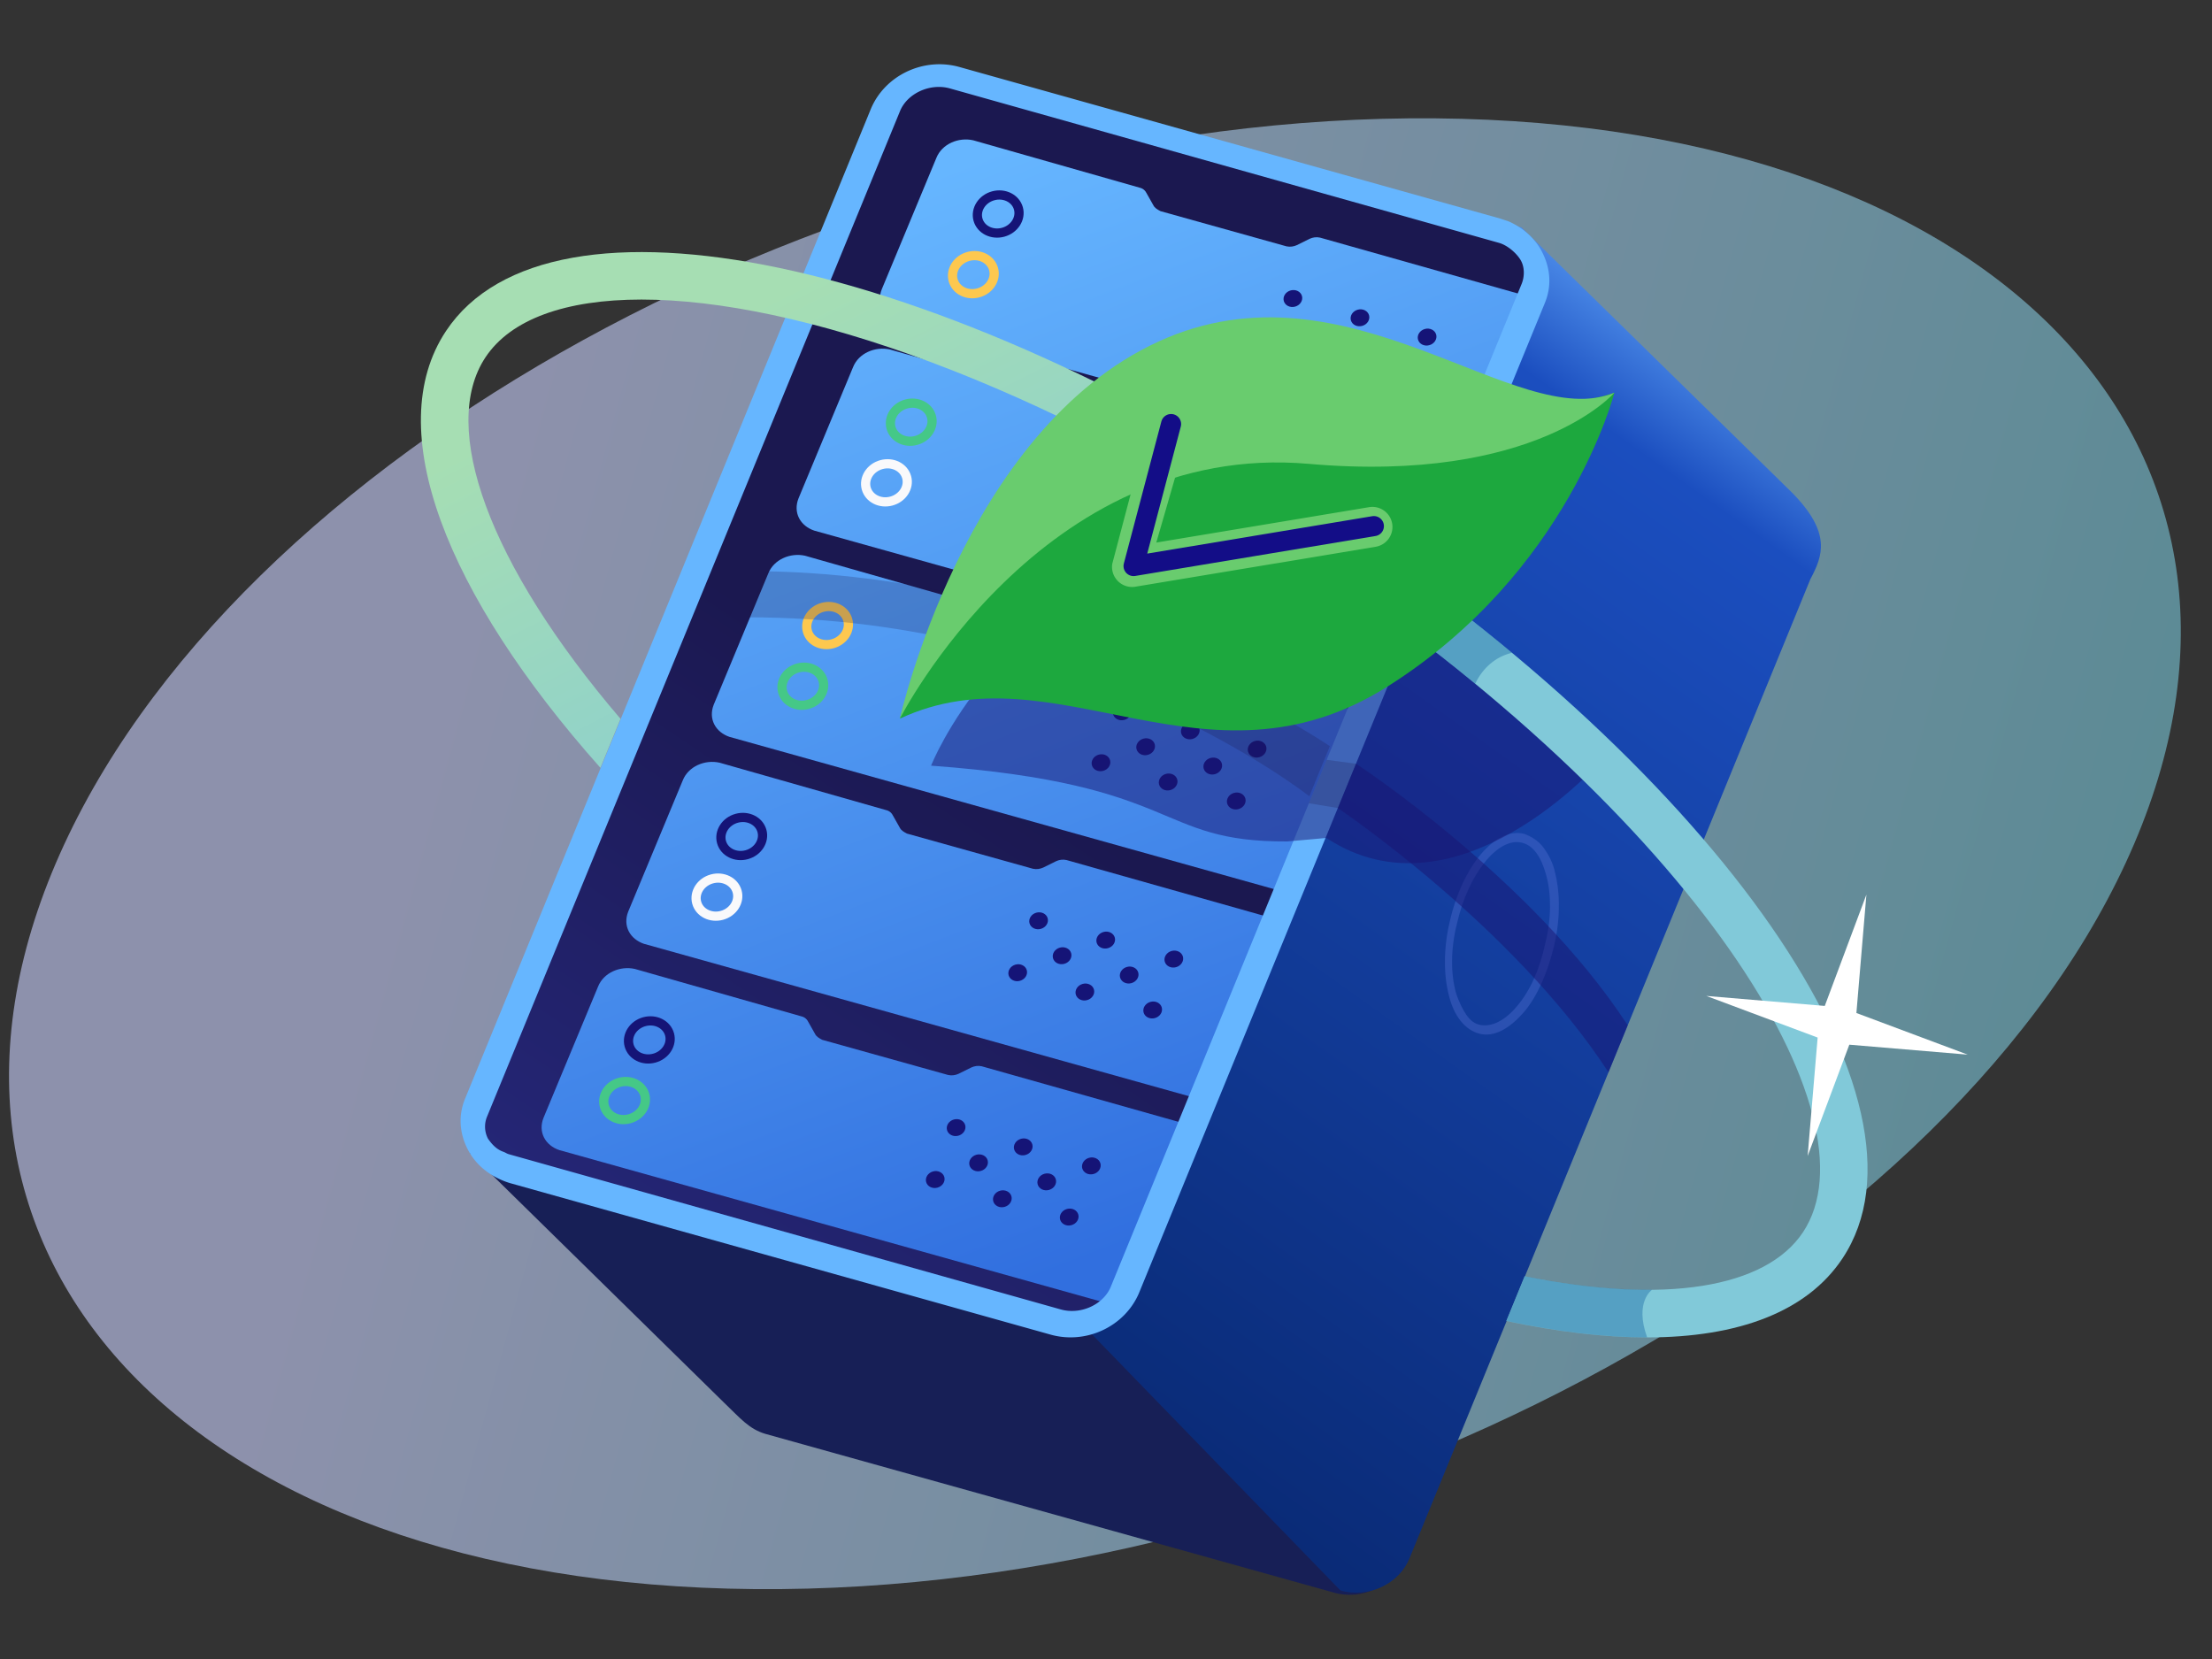 <svg id="Layer_1" data-name="Layer 1" xmlns="http://www.w3.org/2000/svg" xmlns:xlink="http://www.w3.org/1999/xlink" viewBox="0 0 500 375"><rect x="0" y="0" width="500" height="375" fill="#333333" stroke="none"/><defs><linearGradient id="linear-gradient" x1="1447.57" y1="925.23" x2="1330.42" y2="695.43" gradientUnits="userSpaceOnUse"><stop offset="0" stop-color="#2f55b5"/><stop offset="1" stop-color="#5779f4"/></linearGradient><linearGradient id="linear-gradient-2" x1="-9793.34" y1="254.05" x2="-9423.2" y2="152.98" gradientTransform="matrix(-1 0 0 1 -9322.2 0)" gradientUnits="userSpaceOnUse"><stop offset="0" stop-color="#78c6d7"/><stop offset="1" stop-color="#cad1fd"/></linearGradient><linearGradient id="linear-gradient-3" x1="-9710.64" y1="64.53" x2="-9527.6" y2="321.59" gradientTransform="matrix(-1 0 0 1 -9322.2 0)" gradientUnits="userSpaceOnUse"><stop offset="0" stop-color="#66acff"/><stop offset=".13" stop-color="#1b4ebf"/><stop offset="1" stop-color="#08276f"/></linearGradient><linearGradient id="linear-gradient-4" x1="5018.99" y1="-5037.7" x2="4989.85" y2="-5211.39" gradientTransform="rotate(43.28 -4177.088 -8532.814)" gradientUnits="userSpaceOnUse"><stop offset="0" stop-color="#272a81"/><stop offset="1" stop-color="#1b1850"/></linearGradient><linearGradient id="linear-gradient-5" x1="-9533.62" y1="298.44" x2="-9447.08" y2="72.18" gradientTransform="matrix(-1 0 0 1 -9322.2 0)" gradientUnits="userSpaceOnUse"><stop offset="0" stop-color="#316fdf"/><stop offset="1" stop-color="#66b6ff"/></linearGradient><linearGradient id="linear-gradient-6" x1="-9565.89" y1="286.1" x2="-9479.35" y2="59.84" xlink:href="#linear-gradient-5"/><linearGradient id="linear-gradient-7" x1="-9598.36" y1="273.68" x2="-9511.82" y2="47.42" xlink:href="#linear-gradient-5"/><linearGradient id="linear-gradient-8" x1="-9630.62" y1="261.34" x2="-9544.09" y2="35.08" xlink:href="#linear-gradient-5"/><linearGradient id="linear-gradient-9" x1="-9662.84" y1="249.02" x2="-9576.3" y2="22.76" xlink:href="#linear-gradient-5"/><linearGradient id="linear-gradient-10" x1="-9518.42" y1="55.87" x2="-9579.53" y2="177.01" gradientTransform="matrix(-1 0 0 1 -9322.2 0)" gradientUnits="userSpaceOnUse"><stop offset="0" stop-color="#a6deb3"/><stop offset="1" stop-color="#81c9d9"/></linearGradient><linearGradient id="linear-gradient-11" x1="-9621.41" y1="173.18" x2="-9623.37" y2="177.08" gradientTransform="matrix(-1 0 0 1 -9322.2 0)" gradientUnits="userSpaceOnUse"><stop offset="0" stop-color="#1c174c"/><stop offset="1" stop-color="#1c174c"/></linearGradient><linearGradient id="linear-gradient-12" x1="-9538.5" y1="117.53" x2="-9556.71" y2="153.61" xlink:href="#linear-gradient-11"/><clipPath id="clippath"><path class="cls-1" d="M519.77-556.44h-1920v75.72c66.43 104.16 190.13 198.4 342.68 269.21 25.98 12.06-3.02-20.94 27.4-10.03 173.84 62.37 376.25 106.09 608.11 106.09 209.43 0 404.29-32.2 566.97-87.53 10.29-3.5 20.46-7.09 30.49-10.78 149.11-54.75 268.76-129.45 344.35-216.55v-126.13Z"/></clipPath><clipPath id="clippath-2"><path class="cls-1" d="M1455.56 239.03c-180.34 46.07-329.2-58.38-503.66-87.06-217.58-35.78-412.8 99.17-366.58 276.61 78.08 299.75 771.41 128.59 1092.63 112 233.96-12.08 514.19 131.57 700.14-33.01 129.91-114.98 83.82-302.99-147.14-354-151.07-33.37-415.97-6.36-775.39 85.47Z"/></clipPath><radialGradient id="radial-gradient" cx="-212.34" cy="-130.95" fx="-212.34" fy="-130.95" r="388.57" gradientTransform="matrix(1.79 0 0 .86 290.97 -14.11)" gradientUnits="userSpaceOnUse"><stop offset="0" stop-color="#33bdd6"/><stop offset=".57" stop-color="#33bdd6" stop-opacity=".4"/><stop offset="1" stop-color="#42a5d1" stop-opacity="0"/></radialGradient><style>.cls-1,.cls-3,.cls-4,.cls-5,.cls-6{fill:none}.cls-15{fill:#181473;opacity:.5}.cls-18{fill:#151477}.cls-3{stroke:#f9f9fb}.cls-3,.cls-4,.cls-5,.cls-6{stroke-miterlimit:10;stroke-width:2.08px}.cls-21{fill:#fff}.cls-4{stroke:#45c887}.cls-5{stroke:#151477}.cls-29{fill:#69cc6e}.cls-32{fill:#005499;opacity:.34}.cls-6{stroke:#fdc84f}</style></defs><g style="clip-path:url(#clippath)"><ellipse cx="-89.28" cy="-126.17" rx="695.82" ry="332.55" transform="rotate(-13.69 -89.301 -126.198)" style="fill:url(#radial-gradient);opacity:.72"/></g><g style="clip-path:url(#clippath-2)"><g style="opacity:.62"><path class="cls-21" d="M754.74 210.9c29.89-16.1.37-45.29-17.73-32.38 0 0-40.81-24.74-53.71 11.59 0 0-29.87 2.21-19.56 36.35 0 0-21.14-21.2-33.07-9.55 0 0-39.77-22.83-44.45 23.28 0 0-10.41-12.4-15.61 5.27 0 0-14.85-17.02-31.99 5.65 0 0-48.78-4.68-56.79 5.28-5.44 6.77 45.12 3.36 64.83-.34 0 0 87.63 8.91 125.73 2.6 0 0 67.73 1.12 71.69-9.41 3.96-10.53-5.06-11.32-5.06-11.32s38.87 12.48 40.59-7.01c0 0 35.75 20.37 35.71 7.07-.04-13.3-33.23-28.3-42.31-14.6 0 0-2.42-6.86-18.28-12.48Z"/><path d="M815.33 237.98c-.04-13.3-33.23-28.3-42.31-14.6 0 0-2.42-6.86-18.28-12.48.05-.03.09-.05.14-.08 1.11-.67 8.83-5.76 1.13-14.31-8.27-9.19-30.38-5.69-39.09 3.81 0 0-15.64-8.02-29.48 4.66s4.95 33.07 4.95 33.07-48.71-17.58-28.54 7.76c0 0-36.27-21.32-71.76 3.36 0 0-4.22-7.28-12.84-5.49-8.63 1.79-2.86 7.8-2.86 7.8s-23.02-11.75-29.72-4.16c-4.83 5.46-.52 5.84-.52 5.84s-70.08-3.95-61.07 6.26c11.29 2.3 46.05-.43 61.6-3.36 0 0 87.63 8.91 125.73 2.6 0 0 67.73 1.12 71.69-9.41 2.56-6.8-.29-9.53-2.64-10.61 3.35.92 9.74 2.48 16.36 3.02.72.09 1.38.11 2.05.14.42.02.84.04 1.26.05 14.13-.22 15.97-14.81 15.97-14.81s13.61-.26 28.73 8.45c17.25 9.93-10.04 3.28-10.04 3.28 9.46 3.85 19.57 6.3 19.55-.77Z" style="fill:#dcf5fd"/></g><path d="M149.67 597.77c134.8 0 269.93.97 403.98-6.58 451.05-25.43 870.73-140.47 1321.07-169.27 391.99-25.07 1015.83 16.46 1395.57 74.08l-120.08 142.28H-740.28V340.43s315.46 257.35 889.95 257.35Z" style="fill:url(#linear-gradient)"/></g><path d="M480.51 195.01c-42.49 91.8-181.26 165.31-309.95 164.19-128.69-1.12-198.57-76.46-156.08-168.26C56.97 99.14 195.74 25.63 324.43 26.75 453.12 27.87 523 103.21 480.51 195.01Z" style="fill:url(#linear-gradient-2);opacity:.6"/><path d="m402.83 112.77-140.12 10.77c-6.32-1.84-13.29 1.5-15.62 7.31l-140.88 129.8s52.81 51.85 57.55 56.5c3.6 3.45 5.55 5.85 9.21 6.95l128.51 35.88c6.32 1.84 13.29-1.5 15.62-7.31l92.75-226.29c2.67-5.8-.53-11.92-7.02-13.6Z" style="fill:#171f56"/><path d="m405.04 111.32-61.15-59.94-71.22-14.43-82.18 200.24c-2.33 5.81.86 11.93 7.02 13.6L303 359.51c6.32 1.84 13.29-1.5 15.62-7.31l90.61-221.32c2.82-5.29 4.8-10.44-4.19-19.56Z" style="fill:url(#linear-gradient-3)"/><path d="m338.31 53.41-122.02-34.2c-6.32-1.84-13.29 1.5-15.62 7.31l-91.68 223.64c-2.33 5.81.86 11.93 7.02 13.6l122.02 34.2c6.32 1.84 13.29-1.5 15.62-7.31l91.68-223.64c2.67-5.8-.53-11.92-7.02-13.6Z" style="fill:url(#linear-gradient-4)"/><path d="M126.52 260c-3.33-1.09-4.92-4.15-3.67-7.31L135.19 223c1.26-3.15 4.99-4.73 8.32-3.98l37.62 10.71c.83.19 1.32.71 1.64 1.38l1.44 2.55c.32.68.98 1.03 1.64 1.38l28.47 7.95c.83.19 1.68.04 2.35-.27l2.89-1.43c.68-.32 1.52-.46 2.35-.27l45.11 12.74-16.82 40.81-123.68-34.58Z" style="fill:url(#linear-gradient-5)"/><path d="M145.67 213.38c-3.33-1.09-4.92-4.15-3.67-7.31l12.34-29.69c1.26-3.15 4.99-4.73 8.32-3.98l37.62 10.71c.83.19 1.32.71 1.64 1.38l1.44 2.55c.32.68.98 1.03 1.64 1.38l28.47 7.95c.83.19 1.68.04 2.35-.27l2.89-1.43c.68-.32 1.52-.46 2.35-.27l45.11 12.74-16.82 40.81-123.68-34.58Z" style="fill:url(#linear-gradient-6)"/><path d="M165 166.6c-3.33-1.09-4.92-4.15-3.67-7.31l12.34-29.69c1.26-3.15 4.99-4.73 8.32-3.98l37.62 10.71c.83.19 1.32.71 1.64 1.38l1.44 2.55c.32.68.98 1.03 1.64 1.38l28.47 7.95c.83.19 1.68.04 2.35-.27l2.89-1.43c.68-.32 1.52-.46 2.35-.27l45.11 12.74-16.82 40.81L165 166.59Z" style="fill:url(#linear-gradient-7)"/><path d="M184.16 119.98c-3.33-1.09-4.92-4.15-3.67-7.31l12.34-29.69c1.26-3.15 4.99-4.73 8.32-3.98l37.62 10.71c.83.19 1.32.71 1.64 1.38l1.44 2.55c.32.68.98 1.03 1.64 1.38l28.47 7.95c.83.19 1.68.04 2.35-.27l2.89-1.43c.68-.32 1.52-.46 2.35-.27l45.11 12.74-16.82 40.81-123.68-34.58Z" style="fill:url(#linear-gradient-8)"/><path d="M202.99 72.69c-3.33-1.09-4.92-4.15-3.67-7.31l12.34-29.69c1.26-3.15 4.99-4.73 8.32-3.98l37.62 10.71c.83.19 1.32.71 1.64 1.38l1.44 2.55c.32.68.98 1.03 1.64 1.38l28.47 7.95c.83.19 1.68.04 2.35-.27l2.89-1.43c.68-.32 1.52-.46 2.35-.27l45.11 12.74-16.82 40.81-123.68-34.58Z" style="fill:url(#linear-gradient-9)"/><ellipse class="cls-18" cx="303.37" cy="122.76" rx="2.13" ry="1.9" transform="rotate(-15.37 303.335 122.765)"/><ellipse class="cls-18" cx="298.66" cy="134.5" rx="2.13" ry="1.9" transform="rotate(-15.37 298.656 134.508)"/><ellipse class="cls-18" cx="288.2" cy="118.4" rx="2.13" ry="1.9" transform="rotate(-15.37 288.188 118.42)"/><ellipse class="cls-18" cx="283.26" cy="130.21" rx="2.13" ry="1.9" transform="rotate(-15.37 283.24 130.202)"/><ellipse class="cls-18" cx="293.35" cy="126.6" rx="2.13" ry="1.9" transform="rotate(-15.37 293.312 126.581)"/><ellipse class="cls-18" cx="272.86" cy="114.34" rx="2.13" ry="1.9" transform="rotate(-15.37 272.854 114.35)"/><ellipse class="cls-18" cx="268.08" cy="125.85" rx="2.13" ry="1.9" transform="rotate(-15.37 268.057 125.852)"/><ellipse class="cls-18" cx="278.17" cy="122.24" rx="2.13" ry="1.9" transform="rotate(-15.37 278.166 122.236)"/><ellipse class="cls-18" cx="322.58" cy="76.2" rx="2.13" ry="1.9" transform="rotate(-15.37 322.56 76.199)"/><ellipse class="cls-18" cx="317.81" cy="87.71" rx="2.13" ry="1.9" transform="rotate(-15.37 317.8 87.705)"/><ellipse class="cls-18" cx="307.41" cy="71.84" rx="2.13" ry="1.9" transform="rotate(-15.37 307.376 71.848)"/><ellipse class="cls-18" cx="302.7" cy="83.58" rx="2.13" ry="1.9" transform="rotate(-15.37 302.66 83.587)"/><ellipse class="cls-18" cx="312.49" cy="79.81" rx="2.13" ry="1.9" transform="rotate(-15.37 312.487 79.82)"/><ellipse class="cls-18" cx="292.24" cy="67.48" rx="2.13" ry="1.9" transform="rotate(-15.37 292.234 67.466)"/><ellipse class="cls-18" cx="287.3" cy="79.29" rx="2.13" ry="1.9" transform="rotate(-15.37 287.281 79.286)"/><ellipse class="cls-18" cx="297.38" cy="75.68" rx="2.13" ry="1.9" transform="rotate(-15.37 297.353 75.665)"/><ellipse class="cls-5" cx="225.63" cy="48.38" rx="4.74" ry="4.27" transform="rotate(-15.37 225.617 48.366)"/><ellipse class="cls-6" cx="220.02" cy="62.09" rx="4.74" ry="4.27" transform="rotate(-15.37 219.992 62.094)"/><ellipse class="cls-4" cx="205.98" cy="95.43" rx="4.74" ry="4.27" transform="rotate(-15.37 205.984 95.443)"/><ellipse class="cls-3" cx="200.37" cy="109.14" rx="4.74" ry="4.27" transform="rotate(-15.37 200.364 109.134)"/><ellipse class="cls-18" cx="284.16" cy="169.33" rx="2.13" ry="1.9" transform="rotate(-15.37 284.147 169.336)"/><ellipse class="cls-18" cx="279.45" cy="181.06" rx="2.13" ry="1.9" transform="rotate(-15.37 279.432 181.075)"/><ellipse class="cls-18" cx="269.05" cy="165.2" rx="2.13" ry="1.9" transform="rotate(-15.37 269.05 165.186)"/><ellipse class="cls-18" cx="264.05" cy="176.77" rx="2.13" ry="1.9" transform="rotate(-15.37 264.016 176.768)"/><ellipse class="cls-18" cx="274.13" cy="173.16" rx="2.13" ry="1.9" transform="rotate(-15.37 274.125 173.152)"/><ellipse class="cls-18" cx="253.65" cy="160.9" rx="2.13" ry="1.9" transform="rotate(-15.37 253.634 160.88)"/><ellipse class="cls-18" cx="248.87" cy="172.41" rx="2.13" ry="1.9" transform="rotate(-15.37 248.87 172.423)"/><ellipse class="cls-18" cx="258.96" cy="168.8" rx="2.13" ry="1.9" transform="rotate(-15.37 258.941 168.802)"/><ellipse class="cls-18" cx="265.33" cy="216.79" rx="2.13" ry="1.9" transform="rotate(-15.37 265.331 216.787)"/><ellipse class="cls-18" cx="260.55" cy="228.3" rx="2.13" ry="1.9" transform="rotate(-15.37 260.535 228.289)"/><ellipse class="cls-18" cx="249.93" cy="212.5" rx="2.13" ry="1.9" transform="rotate(-15.37 249.916 212.481)"/><ellipse class="cls-18" cx="245.22" cy="224.24" rx="2.13" ry="1.9" transform="rotate(-15.37 245.2 224.22)"/><ellipse class="cls-18" cx="255.24" cy="220.4" rx="2.13" ry="1.9" transform="rotate(-15.37 255.223 220.403)"/><ellipse class="cls-18" cx="234.76" cy="208.14" rx="2.13" ry="1.9" transform="rotate(-15.37 234.732 208.13)"/><ellipse class="cls-18" cx="230.04" cy="219.88" rx="2.13" ry="1.9" transform="rotate(-15.37 230.017 219.87)"/><ellipse class="cls-18" cx="240.07" cy="216.04" rx="2.13" ry="1.9" transform="rotate(-15.37 240.044 216.016)"/><ellipse class="cls-18" cx="246.69" cy="263.54" rx="2.13" ry="1.9" transform="rotate(-15.37 246.685 263.545)"/><ellipse class="cls-18" cx="241.68" cy="275.11" rx="2.13" ry="1.9" transform="rotate(-15.37 241.656 275.09)"/><ellipse class="cls-18" cx="231.29" cy="259.25" rx="2.13" ry="1.9" transform="rotate(-15.37 231.269 259.238)"/><ellipse class="cls-18" cx="226.57" cy="270.98" rx="2.13" ry="1.9" transform="rotate(-15.37 226.554 270.977)"/><ellipse class="cls-18" cx="236.6" cy="267.15" rx="2.13" ry="1.9" transform="rotate(-15.37 236.581 267.124)"/><ellipse class="cls-18" cx="216.12" cy="254.89" rx="2.13" ry="1.9" transform="rotate(-15.37 216.086 254.888)"/><ellipse class="cls-18" cx="211.4" cy="266.63" rx="2.13" ry="1.9" transform="rotate(-15.37 211.37 266.627)"/><ellipse class="cls-18" cx="221.2" cy="262.85" rx="2.13" ry="1.9" transform="rotate(-15.37 221.197 262.86)"/><path d="M113.76 260.34c.5.18.66.35 1.16.53l124.84 35.11c4.49 1.29 9.75-1.09 11.37-5.24l92.78-226.47c.71-1.66.73-3.74-.07-5.27-.8-1.53-2.98-3.58-5.14-4.14L214.76 20c-4.49-1.29-9.75 1.09-11.37 5.24l-93.28 227.12a5.92 5.92 0 0 0 .2 5.04c.97 1.37 1.95 2.4 3.44 2.94ZM341.58 50.31c2.98 1.42 5.6 3.83 7.03 6.72 1.91 3.74 2.15 7.77.54 11.58l-91.68 223.64c-3.22 7.63-12.04 11.76-20.2 9.37l-122.02-34.2c-4.16-1.28-7.61-3.89-9.53-7.63-1.91-3.74-2.15-7.77-.54-11.58l91.69-223.64c3.22-7.63 12.04-11.76 20.2-9.37l122.02 34.2c1 .36 1.83.55 2.49.9Z" style="fill:#66b6ff"/><ellipse class="cls-6" cx="187.07" cy="141.4" rx="4.74" ry="4.27" transform="rotate(-15.37 187.067 141.409)"/><ellipse class="cls-4" cx="181.47" cy="155.12" rx="4.74" ry="4.27" transform="rotate(-15.37 181.447 155.1)"/><ellipse class="cls-5" cx="167.66" cy="189.08" rx="4.74" ry="4.27" transform="rotate(-15.37 167.656 189.082)"/><ellipse class="cls-3" cx="162.05" cy="202.79" rx="4.74" ry="4.27" transform="rotate(-15.37 162.035 202.773)"/><ellipse class="cls-5" cx="146.77" cy="235.06" rx="4.74" ry="4.27" transform="rotate(-15.37 146.777 235.047)"/><ellipse class="cls-4" cx="141.17" cy="248.77" rx="4.74" ry="4.27" transform="rotate(-15.37 141.156 248.739)"/><g style="opacity:.4"><path d="M348.96 191.67c1.05 1.48 2.09 3.31 2.57 5.68 1.15 4.56 1.17 10.53-.25 16.47-1.42 5.94-3.74 11.31-6.73 14.86-3.36 3.9-6.85 5.8-10.09 4.99-3.24-.81-5.87-3.96-7.01-8.88-1.15-4.56-1.17-10.53.25-16.47 2.86-12.6 10.34-21.46 16.82-19.84 1.61.59 3.22 1.53 4.44 3.19Zm-17.47 37.76c.87 1.29 1.94 2.04 3.2 2.26 2.52.43 5.46-.94 8.26-4.31 2.99-3.54 5.11-8.38 6.34-14.14 1.41-5.58 1.38-11.19.22-15.39-1.16-4.2-2.9-6.78-5.6-7.39-5.4-1.23-12.14 7.29-14.61 18.45-1.41 5.58-1.38 11.19-.22 15.39.67 2.19 1.53 3.84 2.4 5.13Z" style="fill:#4f6dd2"/></g><path class="cls-15" d="M210.46 173.07s14.93-38.08 59.59-50.29c22.3-6.1 39.78-1.07 54.69 5.35 14.57 22.68 24.85 44.67 36.93 44.09 0 0-32.36 36.68-61.85 17.19l-8.84.79c-30.18.16-23.4-12.95-80.52-17.13Z"/><path d="m344.63 288.5-.06-.03c31.6 6.4 54.55 2.74 62.98-9.94 17.29-26.03-24.03-93.64-113.1-152.79C234.77 86.11 179.91 67.71 145 67.71c-17.19 0-29.55 4.46-35.26 13.05-10.45 15.74.56 46.7 30.57 81.78l-.06-.03-4.53 11.05C100.8 134.3 86.1 96.98 100.81 74.83c23.4-35.24 111.06-16.79 199.56 41.98 88.5 58.77 139.5 132.41 116.1 167.65-8.02 12.08-23.6 17.85-44.17 17.85-9.6 0-20.29-1.27-31.81-3.72l4.13-10.08Z" style="fill:url(#linear-gradient-10)"/><path class="cls-32" d="M333.48 154.56s2.17-5.56 8.3-7a456.203 456.203 0 0 0-19.53-15.37l-5.87 8.97c5.96 4.45 11.66 8.92 17.09 13.39Z"/><path class="cls-15" d="M363.58 242.38c-21.55-33.11-61.18-59.72-61.18-59.72l4.11-10.02s39.87 26.01 61.42 59.12l-4.35 10.62Z"/><path style="opacity:.23;fill:url(#linear-gradient-11)" d="m306.51 172.63-6.62-.88-4.03 9.82 6.54 1.08 4.11-10.02z"/><path d="M173.17 129.13c71.64 1.32 127.43 39.54 127.43 39.54l-4.64 11.32s-51.2-40.52-127.04-40.45l4.25-10.41Z" style="fill:url(#linear-gradient-12);opacity:.23"/><path class="cls-32" d="m340.51 298.57 4.13-10.08-.06-.03c10.67 2.16 20.33 3.15 28.81 3.06l.04.02s-4.03 2.69-1.11 10.76c-9.6 0-20.29-1.27-31.81-3.72Z"/><path d="M203.41 162.43s15.32-56.81 56.38-82.63c19.93-12.53 37.67-3.33 57.54 4.71 28.86 11.69 47.58 4.26 47.58 4.26s-10.31 40.65-51.37 66.47c-41.06 25.82-75.05-9.19-110.13 7.2Z" style="fill:#1da83e"/><path class="cls-29" d="M203.41 162.43s14.44-65.15 58.57-85.28c42.83-19.55 80.75 20.83 102.93 11.62 0 0-17.67 20.58-69.05 16.08-60.52-5.31-92.45 57.59-92.45 57.59Z"/><path class="cls-29" d="M251.99 130.45c-.53-.9-.74-1.96-.57-3.02l8.47-32.11a4.537 4.537 0 1 1 8.96 1.44l-7.48 25.88 48.1-8a4.539 4.539 0 0 1 5.22 3.73 4.539 4.539 0 0 1-3.73 5.22l-54.32 9.03a4.524 4.524 0 0 1-4.65-2.18Z"/><path style="stroke:#130d87;stroke-linecap:round;stroke-linejoin:round;stroke-width:4.54px;fill:none" d="m264.71 95.85-8.48 32.1 54.32-9.03"/><path class="cls-21" d="m385.7 225.12 25.16 9.41-2.26 26.77 9.42-25.16 26.76 2.25-25.16-9.41 2.26-26.76-9.41 25.16-26.77-2.26z"/></svg>